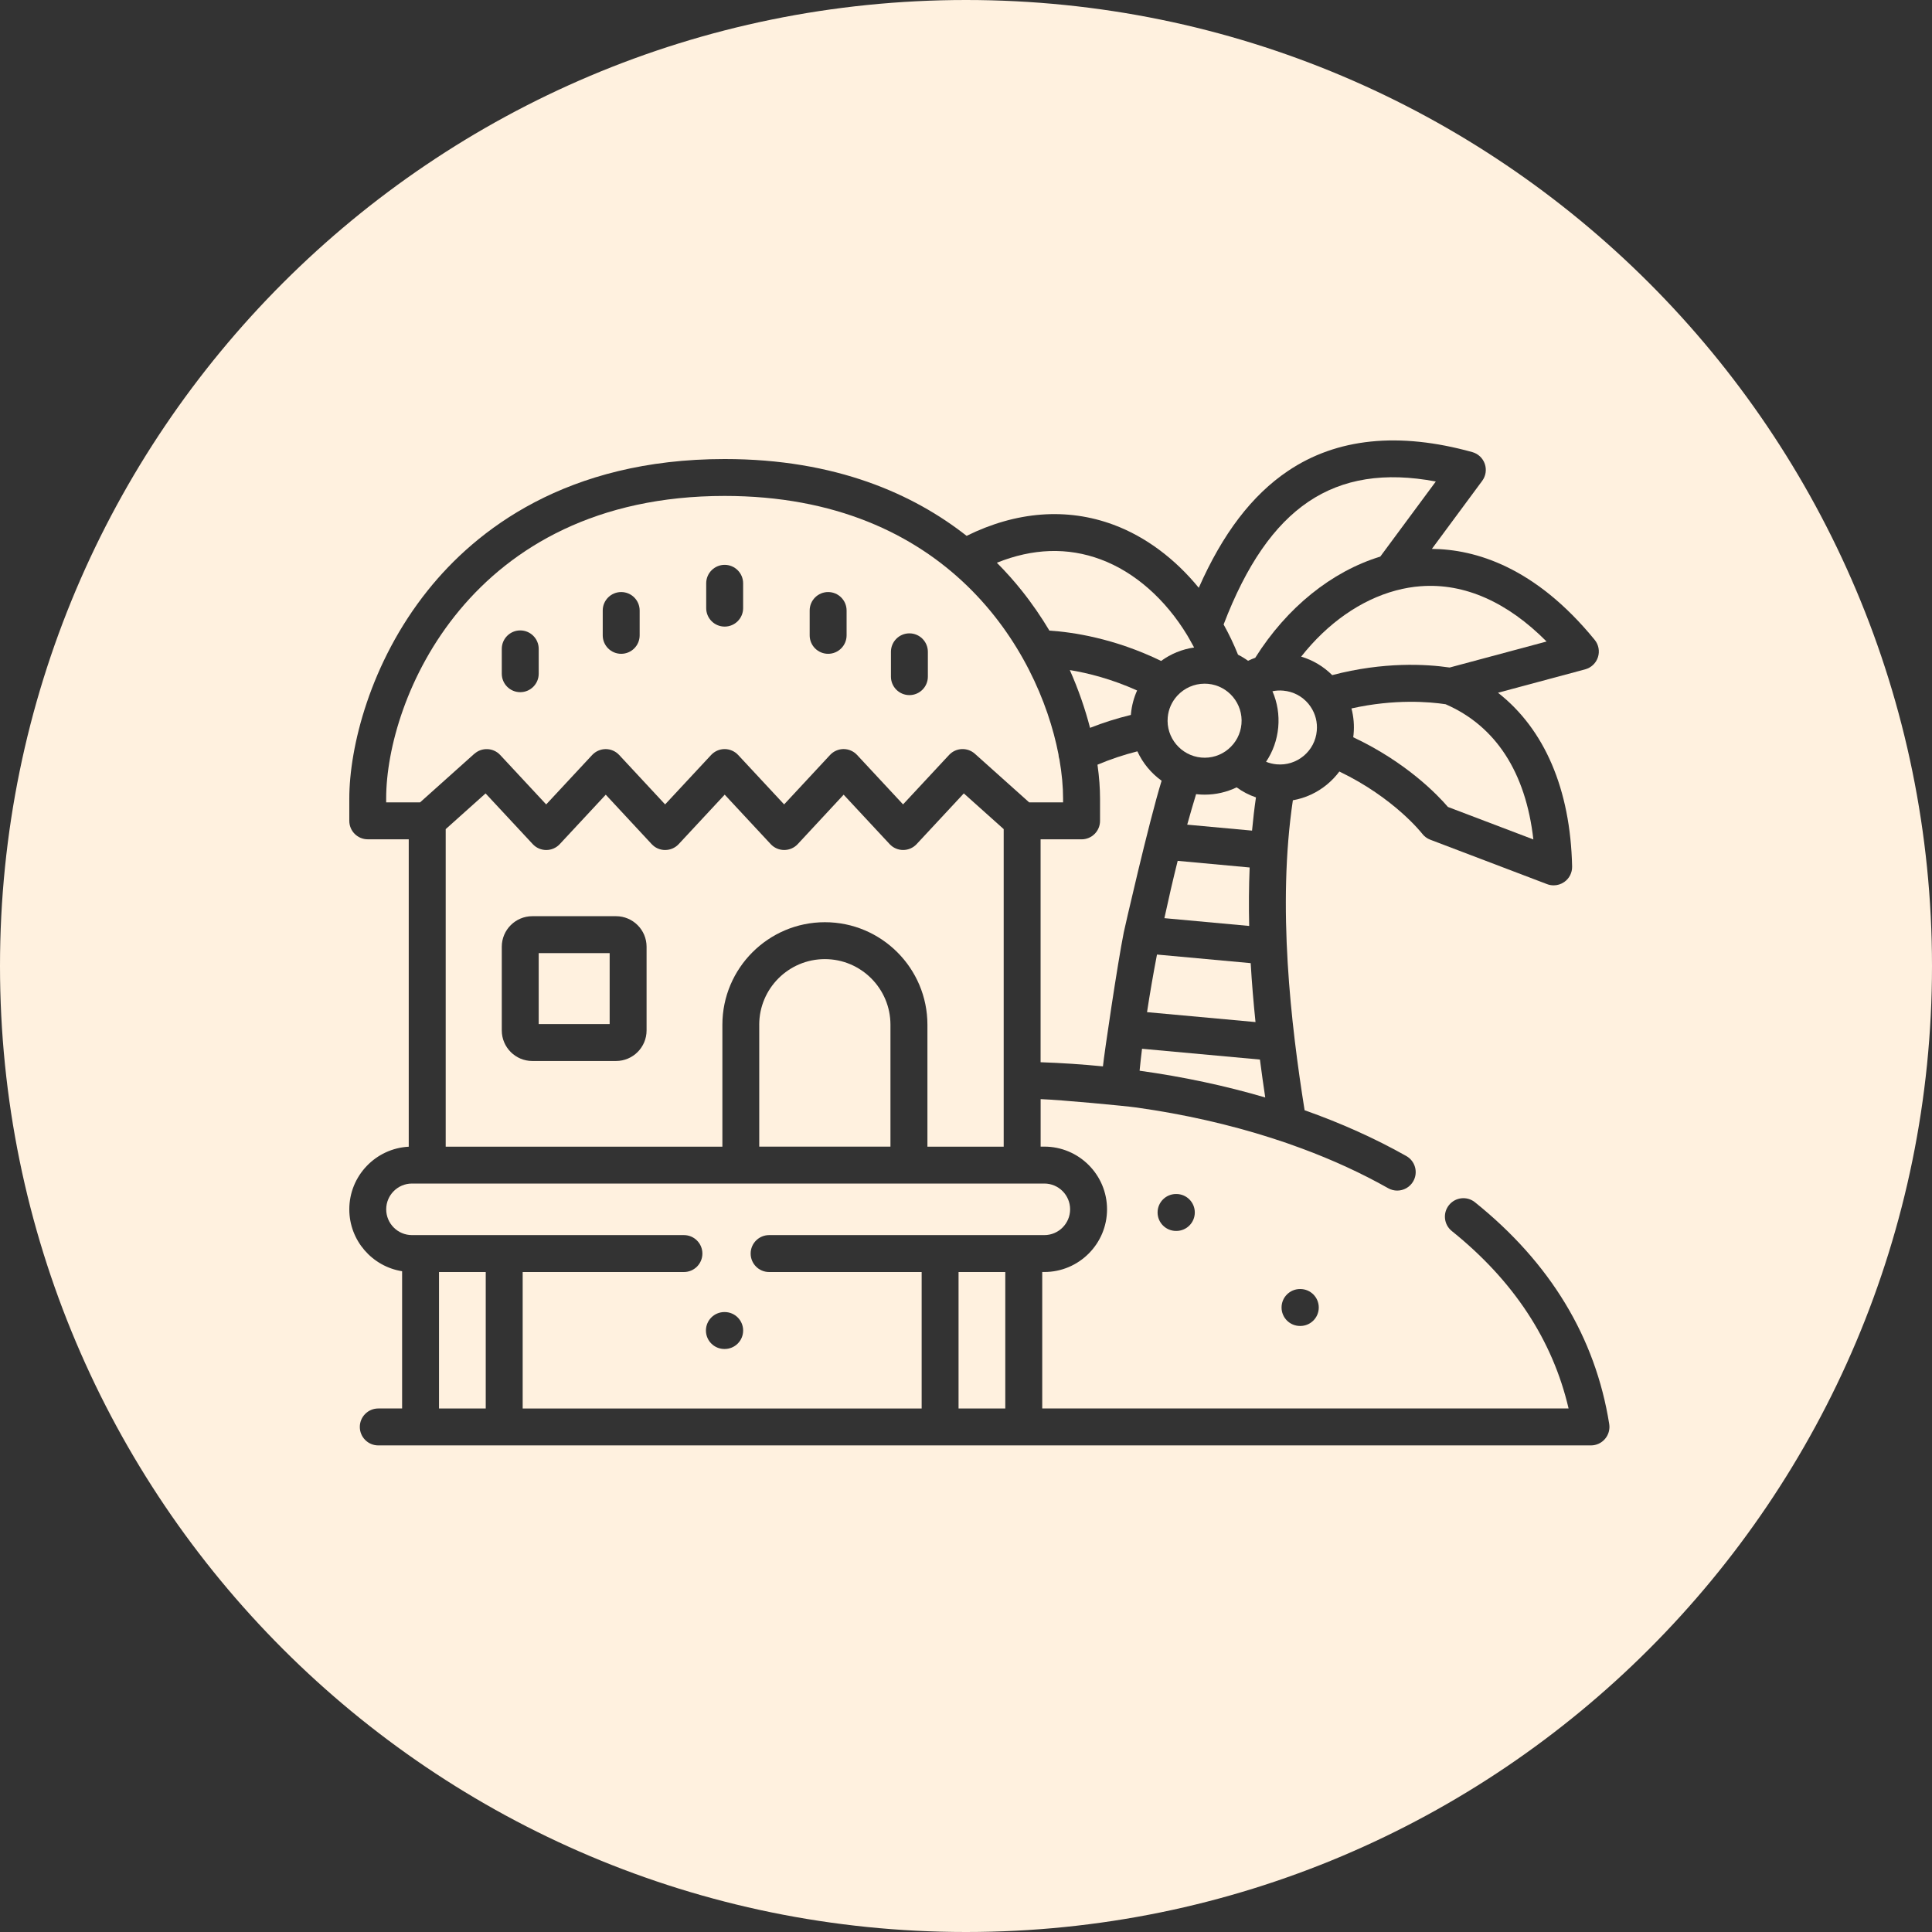<?xml version="1.0" encoding="UTF-8"?><svg id="Capa_1" xmlns="http://www.w3.org/2000/svg" viewBox="0 0 1080 1080"><rect x="0" y="0" width="1080" height="1080" fill="#333333" stroke="none"/><defs><style>.cls-1{fill:#fff1df;}</style></defs><rect class="cls-1" x="301.14" y="532.8" width="39.66" height="39.66"/><path class="cls-1" d="M638.4,586.27c-.51,4.16-.96,8.25-1.36,12.27,24.37,3.37,47.93,8.41,70.24,14.96-1.03-6.8-2.02-13.88-2.97-21.2l-65.9-6.03Z"/><path class="cls-1" d="M732.45,394.8c-.32-.47-.65-.91-1-1.35-3.54-4.25-8.53-6.88-14.05-7.37-2.08-.21-4.11-.08-6.09,.33,2.74,6.29,3.87,13.19,3.23,20.21-.65,6.99-2.99,13.55-6.8,19.22,1.87,.74,3.84,1.24,5.87,1.42,5.5,.51,10.87-1.16,15.12-4.69,4.25-3.54,6.87-8.52,7.36-14.01,.45-4.77-.73-9.41-3.34-13.33-.1-.14-.21-.29-.3-.43Z"/><path class="cls-1" d="M702.09,445.75c-3.87-1.32-7.51-3.22-10.81-5.61-5.53,2.67-11.6,4.07-17.82,4.07-1.27,0-2.55-.05-3.84-.18-.33-.03-.66-.08-.99-.11-1.64,5.37-3.3,11.09-4.97,17.07l36.24,3.33c.58-6.23,1.29-12.42,2.19-18.57Z"/><path class="cls-1" d="M265.18,421.38c4.18-3.74,10.61-3.45,14.43,.66l25.71,27.64,25.71-27.64c.98-1.05,2.15-1.87,3.44-2.42,1.28-.56,2.68-.87,4.11-.87,2.88,0,5.61,1.2,7.55,3.3l25.66,27.61h.02s25.71-27.63,25.71-27.63c1.95-2.09,4.69-3.29,7.55-3.29s5.6,1.2,7.55,3.29l25.71,27.64,25.67-27.63c.98-1.06,2.15-1.88,3.44-2.44,1.28-.56,2.68-.87,4.11-.87,2.88,0,5.6,1.2,7.55,3.29l25.7,27.63h.02s25.71-27.63,25.71-27.63c3.82-4.11,10.25-4.4,14.43-.66l30.34,27.17h18.96v-2.16c0-6.56-.66-13.95-2.05-21.88-.3-.91-.47-1.84-.51-2.77-11.41-58.75-62.63-144.49-186.64-144.49-142.95,0-189.2,113.95-189.2,169.13v2.16h18.96l30.34-27.17Zm232.86-57.01c0-5.7,4.62-10.32,10.32-10.32s10.32,4.62,10.32,10.32v13.88c0,5.7-4.62,10.32-10.32,10.32s-10.32-4.62-10.32-10.32v-13.88Zm-45.43-23.09c0-5.7,4.62-10.32,10.32-10.32s10.32,4.62,10.32,10.32v13.88c0,5.7-4.62,10.32-10.32,10.32s-10.32-4.62-10.32-10.32v-13.88Zm-57.84-15.21c0-5.7,4.62-10.32,10.32-10.32s10.32,4.62,10.32,10.32v13.88c0,5.7-4.62,10.32-10.32,10.32s-10.32-4.62-10.32-10.32v-13.88Zm-57.84,15.21c0-5.7,4.62-10.32,10.32-10.32s10.32,4.62,10.32,10.32v13.88c0,5.7-4.62,10.32-10.32,10.32s-10.32-4.62-10.32-10.32v-13.88Zm-56.43,21.45c0-5.7,4.62-10.32,10.32-10.32s10.32,4.62,10.32,10.32v13.88c0,5.7-4.62,10.32-10.32,10.32s-10.32-4.62-10.32-10.32v-13.88Z"/><path class="cls-1" d="M658.19,388.82c-.08,.08-.15,.17-.22,.25-2.88,3.19-4.79,7.31-5.2,11.89-1.05,11.36,7.37,21.46,18.75,22.52,5.49,.51,10.86-1.17,15.09-4.69,4.25-3.55,6.87-8.53,7.37-14.05,1.03-11.36-7.36-21.45-18.71-22.48-.63-.06-1.27-.08-1.9-.08h0c-5.93,0-11.38,2.53-15.19,6.65Z"/><path class="cls-1" d="M586.62,352.51c12.92,.84,36.29,4.25,62.45,16.96,5.35-3.91,11.67-6.55,18.45-7.51-1.14-2.19-3.77-6.7-3.85-6.85-12.19-20.1-29.3-35.32-48.4-42.4-18.49-6.87-37.96-6.2-58.02,1.87,5.17,5.19,9.77,10.39,13.8,15.44,5.86,7.32,11.02,14.87,15.57,22.49Z"/><path class="cls-1" d="M794.26,327.69c-4.6,.34-9.19,1.13-13.72,2.33-.1,.03-.18,.06-.27,.07-19.58,5.26-38.18,18.26-52.91,36.98,6.54,1.93,12.47,5.46,17.35,10.33,28.77-7.55,52.52-6.16,65.65-4.25l54.18-14.54h0c-21.92-22.1-45.98-32.74-70.28-30.91Z"/><path class="cls-1" d="M808.06,393.67c-8.86-1.35-28.38-3.05-52.58,2.35,1.22,4.64,1.64,9.51,1.18,14.43-.05,.56-.12,1.13-.19,1.68,29.83,14.05,47.3,32.39,52.93,38.96l47.76,18.16h0c-4.24-37.46-21.02-63.41-49.09-75.59Z"/><path class="cls-1" d="M641.21,565.8l60.63,5.54c-1.11-10.68-2.04-21.7-2.7-32.94l-52.38-4.8c-2.06,10.76-3.95,21.57-5.56,32.19Z"/><path class="cls-1" d="M635.8,420c-7.66,1.94-15.12,4.43-22.3,7.47,.98,6.91,1.43,13.29,1.43,18.92v12.48c0,5.7-4.62,10.32-10.32,10.32h-22.91v124.6c11.73,.41,23.36,1.17,34.85,2.32,.7-7.03,8.19-57.69,11.65-74.93,.06-.52,13.99-61.65,21.15-84.75-5.86-4.2-10.54-9.88-13.55-16.43Z"/><path class="cls-1" d="M632.17,399.66c.01-.19,.01-.39,.04-.58,.43-4.65,1.62-9.05,3.44-13.1-14.31-6.43-27.39-9.73-37.62-11.41,4.93,11.08,8.64,22,11.31,32.3,7.39-2.92,15.02-5.32,22.82-7.22Z"/><path class="cls-1" d="M540,0C241.77,0,0,241.77,0,540s241.77,540,540,540,540-241.77,540-540S838.23,0,540,0Zm357.2,804.37c-1.95,2.3-4.83,3.62-7.84,3.62H211.46c-5.7,0-10.32-4.62-10.32-10.32s4.62-10.32,10.32-10.32h13.32v-76.72c-16.71-2.66-29.52-17.16-29.52-34.61,0-18.71,14.75-34.05,33.23-35v-171.84h-22.91c-5.7,0-10.32-4.62-10.32-10.32v-12.48c0-28.38,11.49-75.9,43.89-116.38,26.79-33.49,77.32-73.39,165.95-73.39,62.19,0,105.61,19.65,135.24,42.94,27.79-13.72,56.05-15.88,82.11-6.21,17.95,6.66,34.4,19.01,47.67,35.25,13.37-30.31,29.77-51.8,49.85-65.31,27.34-18.41,62.01-21.94,103.05-10.55,3.27,.91,5.89,3.37,6.99,6.59,1.11,3.21,.56,6.76-1.46,9.49l-28.12,38.03c24.35,.22,57.81,10.15,91,50.84,2.22,2.71,2.9,6.36,1.83,9.69-1.07,3.33-3.77,5.89-7.14,6.8l-48.73,13.08c25.98,20.35,40.49,53.92,41.43,97.12,.08,3.44-1.55,6.69-4.36,8.65-1.76,1.25-3.85,1.9-5.96,1.9-1.22,0-2.48-.22-3.66-.67l-65.32-24.85c-1.82-.69-3.38-1.87-4.55-3.41-.15-.19-15.6-19.98-46.26-34.7-1.94,2.6-4.2,4.99-6.76,7.13-5.61,4.68-12.22,7.72-19.23,8.94-8.81,59.31-1.1,125.24,6.56,173.27,20.36,7.2,39.43,15.77,56.86,25.6,4.97,2.81,6.71,9.11,3.91,14.06-1.88,3.36-5.39,5.26-9,5.26-1.71,0-3.45-.43-5.05-1.33-14.9-8.41-31.09-15.84-48.32-22.22-5.52-2.06-11.13-4-16.84-5.82-23.68-7.59-49.01-13.33-75.4-17.05-6.77-.96-42.53-4.31-53.72-4.71v26.55h2.08c19.32,0,35.04,15.72,35.04,35.04s-15.72,35.05-35.04,35.05h-1.19v76.28h294.23c-8.9-38.21-30.82-71.52-65.27-99.18-4.44-3.56-5.16-10.06-1.58-14.5,3.56-4.44,10.06-5.16,14.5-1.6,42.11,33.82,67.37,75.53,75.07,123.98h0c.47,2.99-.39,6.03-2.35,8.32Zm-160-73.47c0,5.7-4.62,10.32-10.32,10.32h-.16c-5.7,0-10.32-4.62-10.32-10.32s4.62-10.32,10.32-10.32h.16c5.7,0,10.32,4.62,10.32,10.32Zm-69.3-53.12c0,5.7-4.62,10.32-10.32,10.32h-.16c-5.7,0-10.32-4.62-10.32-10.32s4.62-10.32,10.32-10.32h.16c5.7,0,10.32,4.62,10.32,10.32Z"/><rect class="cls-1" x="535.84" y="711.07" width="26.12" height="76.28"/><path class="cls-1" d="M697.66,369.39c1.32-.63,2.66-1.2,4.03-1.69,17.73-28.2,42.76-48.25,69.89-56.56l31.05-41.98c-28.58-5.38-51.95-1.66-71.14,11.25-19.23,12.95-34.78,35.46-47.48,68.68,3,5.38,5.7,11.02,8.05,16.88,1.95,.98,3.82,2.12,5.6,3.41Z"/><path class="cls-1" d="M561.07,640.98v-37.29s0-.02,0-.03c0,0,0,0,0-.01v-140.17l-.03-.03-22.26-19.93-26.37,28.34c-1.95,2.11-4.69,3.29-7.55,3.29s-5.6-1.18-7.55-3.29l-25.7-27.61-.07,.05-25.6,27.56c-.98,1.06-2.15,1.87-3.44,2.44-1.29,.55-2.7,.85-4.13,.85-2.86,0-5.6-1.18-7.55-3.29l-25.71-27.64-25.71,27.64c-.98,1.06-2.15,1.87-3.44,2.44-1.25,.54-2.63,.84-4.03,.85-.03,0-.06,.01-.09,.01h0s-.03,0-.05,0c-2.86-.01-5.56-1.19-7.5-3.29l-25.67-27.63-25.71,27.63c-1.95,2.11-4.69,3.29-7.55,3.29s-5.6-1.18-7.55-3.29l-26.37-28.34-22.29,19.96v177.5h154.67v-68.15c0-31.6,25.71-57.32,57.31-57.32s57.31,25.71,57.31,57.32v68.15h42.66Zm-199.63-64.95c0,9.41-7.66,17.07-17.07,17.07h-46.8c-9.41,0-17.07-7.66-17.07-17.07v-46.8c0-9.41,7.66-17.07,17.07-17.07h46.8c9.41,0,17.07,7.66,17.07,17.07v46.8Z"/><path class="cls-1" d="M424.42,572.83v68.15h73.35v-68.15c0-20.22-16.45-36.68-36.68-36.68s-36.68,16.45-36.68,36.68Z"/><rect class="cls-1" x="245.41" y="711.07" width="26.12" height="76.28"/><path class="cls-1" d="M650.9,513.26l47.4,4.35c-.25-10.83-.19-21.77,.26-32.68l-40.23-3.71c-2.57,10.28-5.06,21.05-7.43,32.04Z"/><path class="cls-1" d="M419.62,700.75c0-5.7,4.62-10.32,10.32-10.32h153.85c7.94,0,14.41-6.46,14.41-14.41s-6.46-14.41-14.41-14.41H230.3c-7.94,0-14.41,6.46-14.41,14.41s6.46,14.41,14.41,14.41h152.02c5.7,0,10.32,4.62,10.32,10.32s-4.62,10.32-10.32,10.32h-90.14v76.28h223.03v-76.28h-85.27c-5.7,0-10.32-4.62-10.32-10.32Zm-14.52,53.34h-.16c-5.7,0-10.32-4.62-10.32-10.32s4.62-10.32,10.32-10.32h.16c5.7,0,10.32,4.62,10.32,10.32s-4.62,10.32-10.32,10.32Z"/></svg>